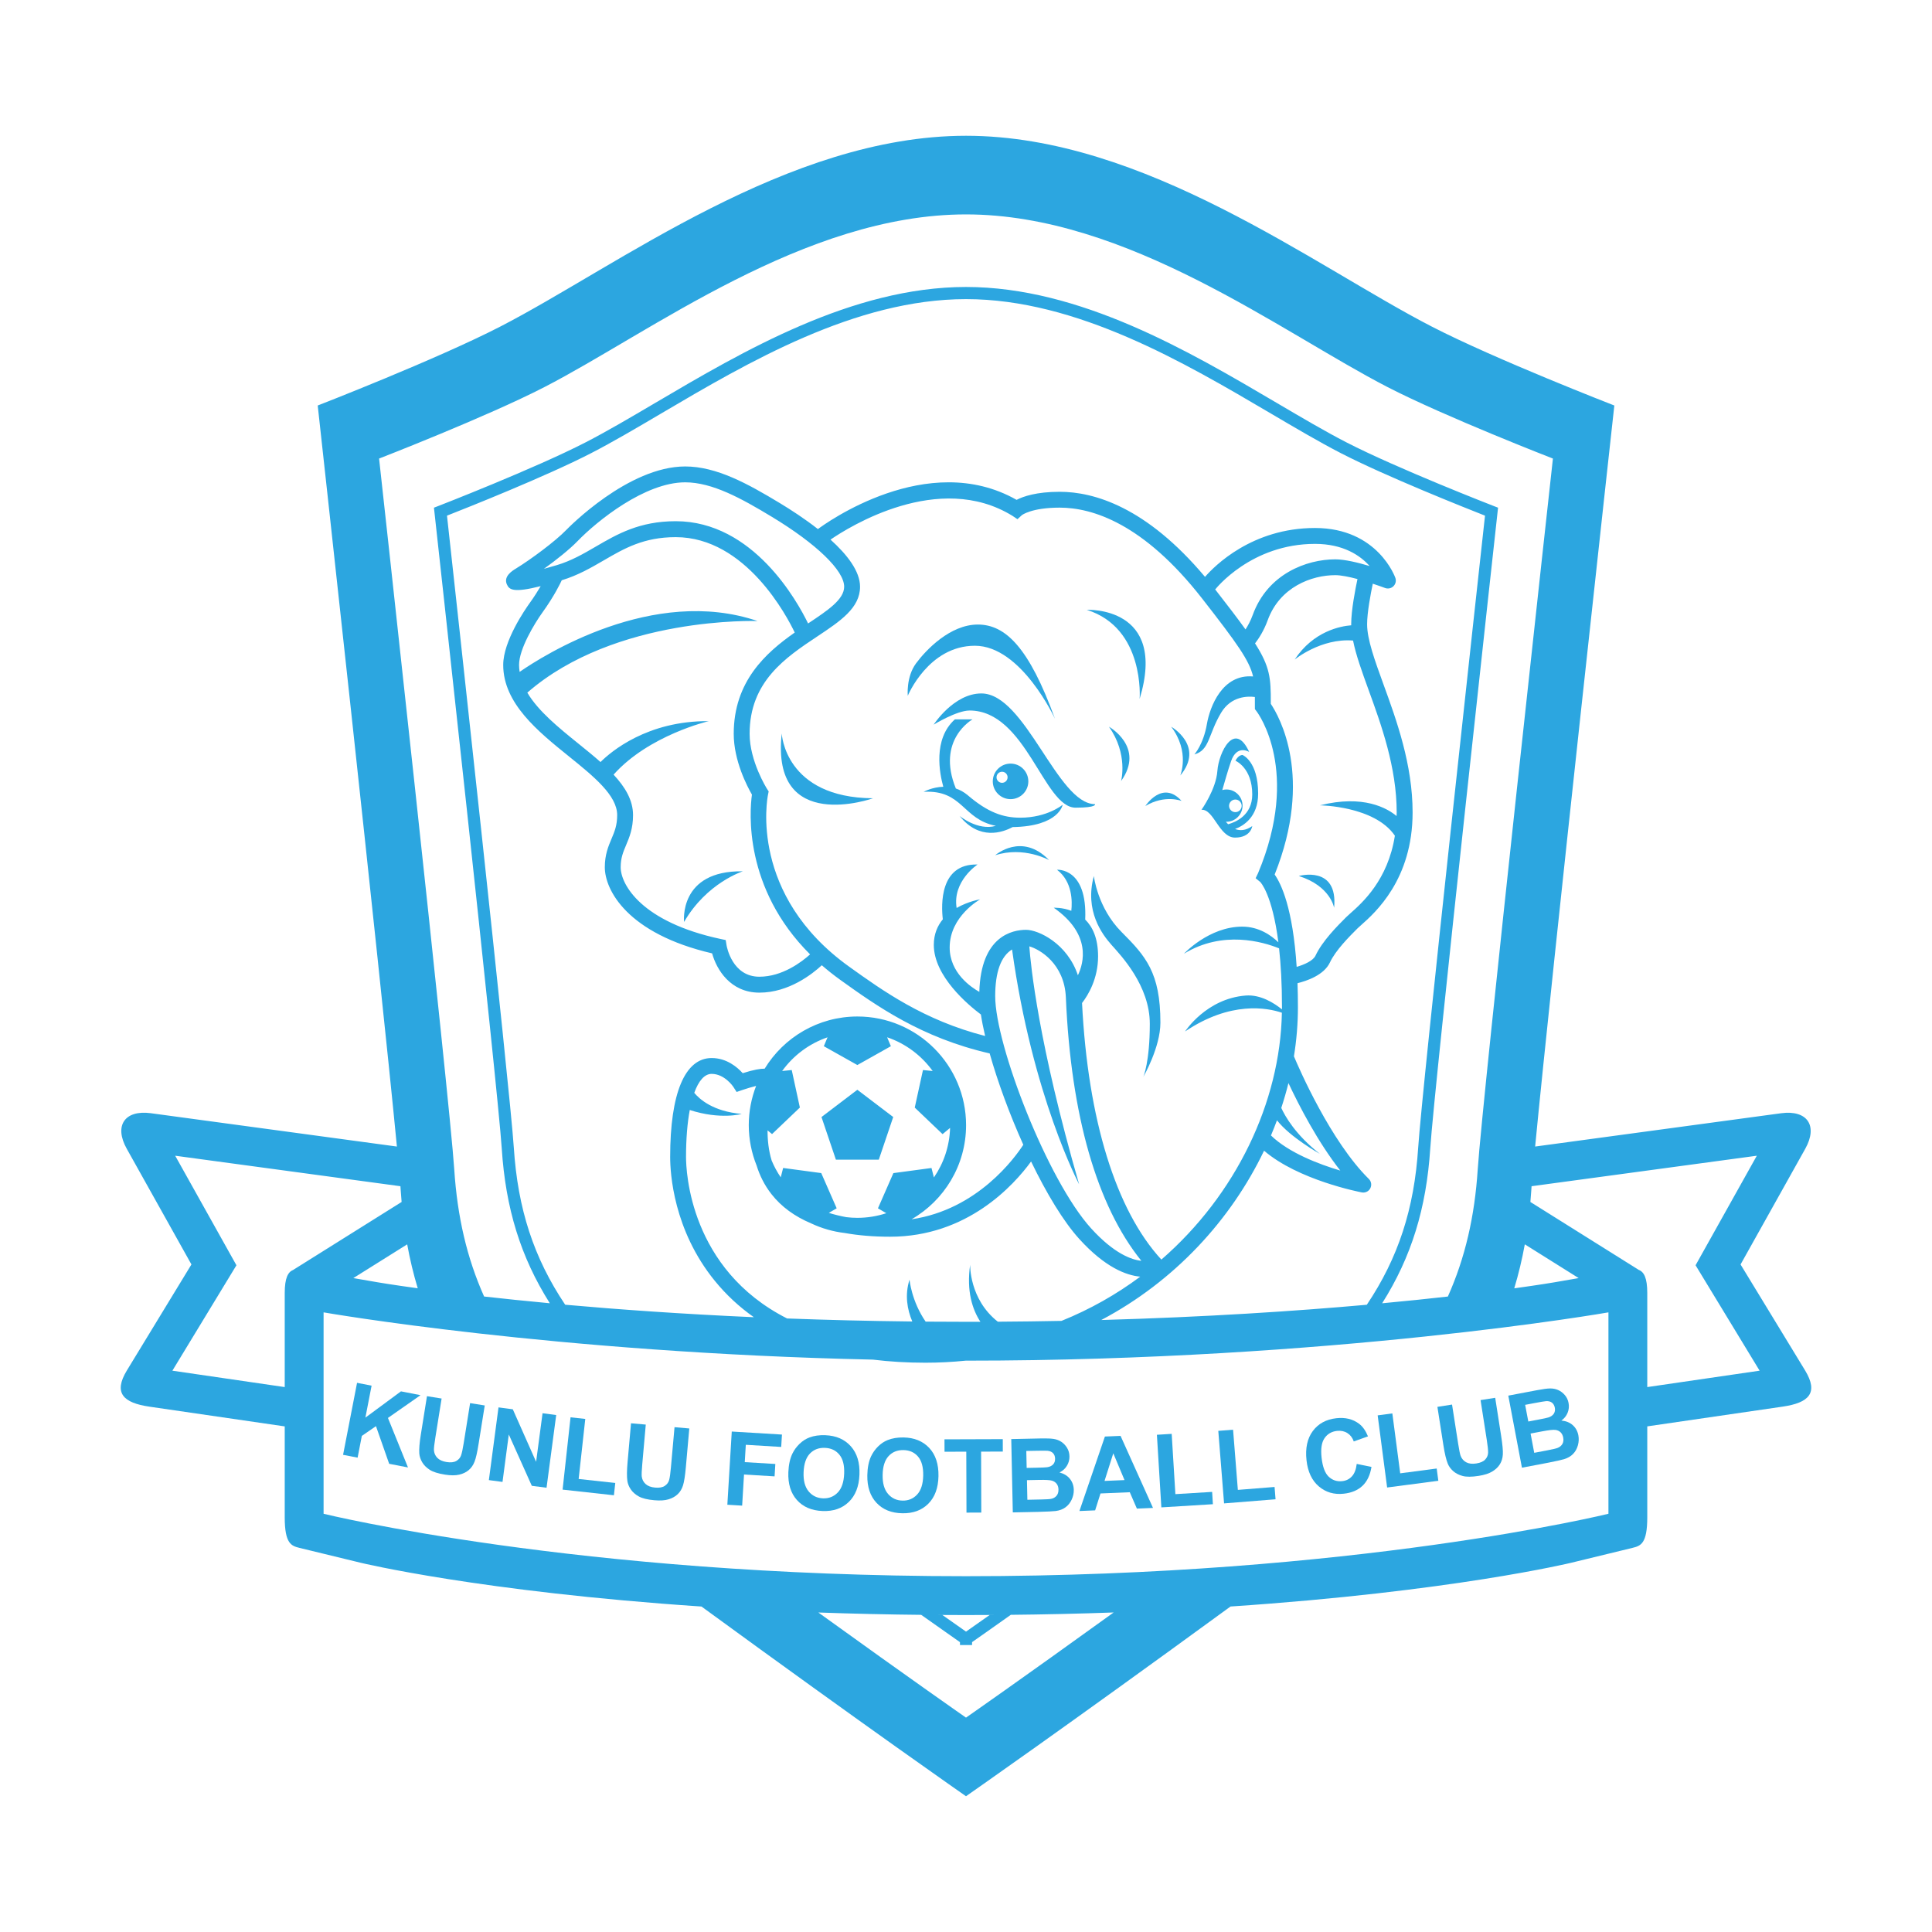 <?xml version="1.0" encoding="utf-8"?>
<!-- Created by @FCLOGO 2022-06-08 20:20:55 . https://fclogo.top/ -->
<!-- FOR PERSONAL USE ONLY NOT FOR COMMERCIAL USE -->
<svg version="1.1" xmlns="http://www.w3.org/2000/svg" xmlns:xlink="http://www.w3.org/1999/xlink" x="0px" y="0px"
	 viewBox="0 0 800 800" enable-background="new 0 0 800 800" xml:space="preserve">
<g>
	<path fill="#2CA6E0" d="M747.46,567.48l-26.73-43.89l26.79-47.91c5.34-9.56,0.84-16.17-10.01-14.71l-101.84,13.79
		c6.93-72.25,32.79-306.85,32.79-306.85s-49.26-19.11-75.59-32.68c-48.65-25.06-119-79.01-192.86-79.01s-144.21,53.95-192.86,79.01
		c-26.34,13.57-75.59,32.68-75.59,32.68s25.85,234.6,32.79,306.85L62.49,460.96c-10.85-1.47-15.36,5.15-10.01,14.71l26.79,47.91
		l-26.73,43.89c-5.69,9.36-1.51,13.41,9.33,15l56.03,8.17v37.67c0,10.95,2.76,11.81,6.12,12.64c3.37,0.83,14.83,3.61,25.47,6.19
		c0,0,49.44,11.95,140.98,18.09C359.44,715.56,400,743.78,400,743.78s40.56-28.22,109.53-78.56
		c91.54-6.14,140.98-18.09,140.98-18.09c10.64-2.57,22.1-5.36,25.47-6.19c3.37-0.83,6.12-1.69,6.12-12.64v-37.67l56.03-8.17
		C748.97,580.89,753.14,576.83,747.46,567.48z M156.97,189.88c0,0,44.59-17.3,68.43-29.58c44.04-22.68,107.73-71.52,174.6-71.52
		c66.87,0,130.56,48.84,174.6,71.52c23.84,12.28,68.43,29.58,68.43,29.58s-29.29,265.73-31.13,294.27
		c-1.27,19.63-5.24,36.77-12.37,52.72c-8.06,0.91-17.16,1.85-27.21,2.79c12.1-19.16,18.31-39.32,19.92-64.15
		c1.63-25.21,27.6-261,27.86-263.38l0.21-1.91l-1.79-0.69c-0.4-0.15-40.05-15.57-61.04-26.38v0c-8.74-4.5-18.46-10.23-28.76-16.29
		c-36.32-21.39-81.52-48.02-128.73-48.03c-47.18,0.01-92.39,26.63-128.71,48.03c-10.29,6.06-20.02,11.79-28.76,16.29
		c-20.99,10.81-60.64,26.23-61.04,26.38l-1.79,0.69l0.21,1.91c0.26,2.38,26.23,238.17,27.86,263.38
		c1.6,24.82,7.81,44.98,19.91,64.14c-10.06-0.94-19.15-1.88-27.21-2.79c-7.13-15.94-11.1-33.09-12.37-52.71
		C186.25,455.61,156.97,189.88,156.97,189.88z M631.39,515.25l22.3,13.98c-3.38,0.59-6.84,1.18-10.08,1.75c0,0-5.74,0.99-16.59,2.49
		C628.8,527.58,630.25,521.52,631.39,515.25z M405.96,547.32c-1.98,0.01-3.96,0.01-5.96,0.01c-5.65,0-11.22-0.02-16.71-0.07
		c-5.86-8.46-6.68-17.37-6.68-17.37c-2.03,6.38-0.93,12.39,1.15,17.31c-18.22-0.2-35.52-0.64-51.84-1.25
		c-40.3-20.43-41.85-60.92-41.85-66.9c0-7.54,0.55-14.1,1.55-19.42c12.81,4.14,21.5,1.62,21.5,1.62c-11.87-1-17.53-6.17-19.64-8.73
		c1.81-5.02,4.26-7.85,7.2-7.85c5.38,0,8.91,5.28,8.94,5.32l1.4,2.17l2.44-0.84c1.92-0.66,3.94-1.24,5.63-1.66
		c-1.95,5.04-3.04,10.5-3.04,16.22c0,5.91,1.16,11.55,3.24,16.72c1.27,4.11,3.24,8.15,6.18,11.9c4.06,5.17,9.57,9.21,16.48,12.11
		c4.29,2.02,8.94,3.37,13.83,3.95c5.67,1.01,11.92,1.54,18.79,1.54c31.93,0,51.17-21.26,58.38-31.15
		c6.33,13.09,13.35,24.82,20.01,32.14c10.6,11.66,19.3,15,25.19,15.55c-9.84,7.32-20.75,13.53-32.61,18.31
		c-8.56,0.17-17.36,0.28-26.36,0.34c-11.91-9.37-11.46-23.61-11.46-23.61C400.15,534.61,402.63,542.21,405.96,547.32z
		 M327.84,443.08l-3.97,0.4c4.63-6.42,11.18-11.35,18.8-13.95l-1.54,3.68l13.88,7.8l13.88-7.8l-1.55-3.7
		c7.65,2.6,14.22,7.54,18.86,13.97l-4.02-0.4l-3.4,15.55l11.52,10.99l3.11-2.58c-0.23,7.6-2.66,14.65-6.7,20.52l-1-3.92l-15.78,2.12
		l-6.39,14.58l3.46,2.02c-3.77,1.24-7.8,1.92-11.98,1.92c-1.55,0-3.08-0.09-4.58-0.28c-2.57-0.47-4.97-1.07-7.24-1.77l3.25-1.9
		l-6.39-14.58l-15.78-2.12l-0.99,3.87c-1.48-2.16-2.74-4.49-3.76-6.94c-1.27-4.15-1.72-8.44-1.7-12.5l1.86,1.54l11.52-10.99
		L327.84,443.08z M396.12,375.97c-1.81-11.11,8.66-17.99,8.66-17.99c-15.74-0.45-15.07,16.74-14.38,22.69
		c-2.2,2.65-3.73,6.11-3.73,10.6c0,12.99,14.26,24.88,19.5,28.81c0.41,2.72,1,5.71,1.75,8.9c-25.25-6.47-42.29-18.66-56.27-28.68
		c-41.52-29.76-33.97-69.6-33.63-71.27l0.27-1.31l-0.72-1.13c-0.07-0.11-7.17-11.39-7.17-22.74c0-21.67,14.92-31.6,28.09-40.36
		c9.46-6.3,17.64-11.73,17.64-20.54c0-6.42-5.35-13.3-12.23-19.51c7.55-5.18,44.85-28.66,75.37-9.82l2.04,1.37l1.83-1.68
		c0.04-0.03,3.98-3.11,15.65-3.11c13.51,0,34.7,6.53,58.98,37.63c14.73,18.88,19.54,25.69,21.11,32.28
		c-12.72-1.1-17.88,12.46-19.13,19.71c-1.46,8.47-5.18,12.56-5.18,12.56c6.34-1.71,5.67-8.17,11.03-17.19
		c4.17-7.02,11.13-6.95,14.02-6.58c0,0.73,0,1.48,0,2.29l0,1.61l0.01,1.12l0.67,0.88c0.75,0.99,18.29,24.82,0.67,66.96l-1.04,2.18
		l1.9,1.55c0.07,0.06,4.97,5.03,7.52,24.98c-3.05-2.94-8.13-6.48-14.97-6.48c-13.77,0-24.14,11.22-24.14,11.22
		c16.08-9.84,32.74-4.93,39.4-2.23c0.72,6.57,1.2,14.59,1.2,24.42c0,0.28-0.01,0.57-0.01,0.85c-3.22-2.61-8.84-6.2-14.99-5.73
		c-16.38,1.26-25.12,14.87-25.12,14.87c18.89-12.72,34.05-9.8,40.08-7.75c-0.71,37.1-18.99,75.36-49.9,102.22
		c-18.82-20.41-30.44-58.02-32.85-106.24c2.54-3.29,6.64-10.06,6.64-19.33c0-7.56-2.33-12.27-5.33-15.23
		c0.95-21.65-11.68-20.62-11.68-20.62c6.42,4.86,6.35,13.17,5.93,16.99c-3.87-1.46-7.27-1.26-7.27-1.26
		c15.68,10.95,12.44,22.88,9.99,27.96c-4.34-13.11-16.28-18.82-21.45-18.82c-5.69,0-18.73,2.56-19.36,25.69
		c-3.35-1.87-12.28-7.83-12.28-18.38c0-12.98,12.62-19.93,12.62-19.93S400.97,373.18,396.12,375.97z M254.07,320.76
		c14.57-16.35,39.39-22.15,39.39-22.15c-25.44-0.2-40.51,12.66-44.8,16.93c-2.85-2.53-5.94-5.03-9.09-7.57
		c-8.24-6.66-16.67-13.47-21.22-21.16c36.44-31.79,95.34-29.65,95.34-29.65c-43.24-14.7-88.76,14.29-98.52,21.05
		c-0.14-0.95-0.24-1.9-0.24-2.88c0-6.57,6.35-17.1,9.71-21.76c4.9-6.8,7.49-12.24,7.97-13.3c6.73-2.04,12.16-5.2,17.42-8.25
		c8.49-4.94,16.52-9.6,29.77-9.6c29.08,0,46.25,33.13,49.28,39.5c-12.03,8.43-25.26,20.29-25.26,41.94
		c0,11.15,5.58,21.78,7.54,25.17c-0.95,6.84-3.54,38.65,24.08,66.16c-3.44,3.1-11.48,9.25-21,9.25c-11.24,0-13.49-12.45-13.58-12.96
		l-0.36-2.22l-2.2-0.47c-32.66-7.02-41.29-22.5-41.29-29.7c0-3.84,1.04-6.31,2.25-9.17c1.35-3.2,2.87-6.82,2.87-12.41
		C262.13,331.35,258.88,325.93,254.07,320.76z M225.23,235.54c5.09-3.66,10.58-8.02,13.91-11.46c8.15-8.42,27.95-24.36,44.57-24.36
		c11.31,0,23.38,6.73,35.79,14.22c18.54,11.19,30.05,22.31,30.05,29c0,5.28-6.81,9.81-14.7,15.06c-0.08,0.05-0.16,0.11-0.24,0.16
		c-4.4-9.08-22.7-42.34-54.8-42.34c-15.03,0-24.21,5.34-33.08,10.5c-5.19,3.02-10.1,5.87-16.15,7.69
		C228.57,234.61,226.79,235.11,225.23,235.54z M559.52,258.92c-4.45,0.35-15.67,2.42-23.43,14.2c0,0,10.89-8.97,24.18-7.88
		c1.2,6.01,3.68,12.87,6.45,20.5c5.18,14.24,11.62,31.96,11.62,50.66c0,0.52-0.04,1-0.05,1.5c-3.86-3.22-13.72-8.97-31.71-4.43
		c0,0,22.58,0.23,31.01,12.57c-2.87,18.34-13.47,27.76-18.4,32.12c-0.74,0.66-1.35,1.2-1.77,1.62c-3.69,3.69-9.86,9.86-12.7,15.93
		c-1,2.14-4.71,3.75-7.8,4.65c-1.57-24.34-6.43-34.44-9.11-38.23c16.19-40.5,1.87-65.51-1.6-70.69v-0.55
		c0.02-10.03-0.29-14.72-6.52-24.48c1.53-1.99,3.65-5.22,5.23-9.57c5-13.79,18.2-18.68,28-18.68c2.35,0,5.76,0.7,9.18,1.61
		c-0.9,4.21-2.6,12.96-2.6,18.69C559.5,258.63,559.52,258.78,559.52,258.92z M530.55,458.77c1.12-3.41,2.11-6.84,2.97-10.29
		c4.44,9.46,12.12,24.32,21.47,36.23c-8.82-2.62-21.3-7.35-28.71-14.54c0.88-2.08,1.71-4.18,2.49-6.28
		c5.51,7.07,17.75,13.89,17.75,13.89C536.39,469.87,532.06,462.08,530.55,458.77z M552.92,231.61c-11.92,0-28.03,6.03-34.19,23.02
		c-0.9,2.47-2,4.47-2.99,6c-3.17-4.43-7.3-9.82-12.68-16.72l0.17,0.13c0.15-0.19,14.82-18.83,41.28-18.83
		c11.74,0,18.72,4.8,22.63,9.18C562.45,232.98,556.84,231.61,552.92,231.61z M419.07,393.16c8.43,60.79,27.77,97.23,27.77,97.23
		c-16.88-58.33-20.06-90.82-20.62-98.52c4.26,1.18,14.54,7.14,15.13,21.12c2.08,48.81,12.86,86.33,31.27,109.09
		c-4.07-0.43-11.28-2.96-20.79-13.41c-18.04-19.85-39.74-75.94-39.74-96.18C412.09,402.47,414.49,395.94,419.07,393.16z
		 M523.42,476.48c14.15,12.14,39.33,17.05,40.46,17.27c0.21,0.04,0.41,0.06,0.62,0.06c1.21,0,2.34-0.66,2.91-1.76
		c0.67-1.28,0.43-2.86-0.6-3.87c-15.85-15.63-28.93-45.79-31.02-50.78c1.09-6.76,1.65-13.54,1.65-20.28c0-3.55-0.06-6.87-0.17-10
		c3.78-0.93,10.97-3.33,13.43-8.6c2.34-5.02,8-10.68,11.38-14.06c0.35-0.35,0.86-0.8,1.48-1.35c5.84-5.17,21.37-18.91,21.37-46.7
		c0-19.86-6.66-38.19-12.02-52.91c-3.66-10.07-6.82-18.76-6.82-25c0-4.87,1.48-12.66,2.35-16.8c2.11,0.69,3.92,1.34,5.08,1.77
		c1.19,0.45,2.54,0.18,3.45-0.71c0.92-0.88,1.24-2.21,0.84-3.42c-0.07-0.21-7.27-20.71-33.3-20.71c-26.08,0-41.61,15.72-45.54,20.24
		c-24.3-28.95-45.97-35.23-60.17-35.23c-9.66,0-15.13,1.93-17.85,3.34c-36.88-20.96-79.28,9.86-82.27,12.1
		c-5.42-4.25-11.17-7.98-15.77-10.76c-13.23-7.99-26.19-15.17-39.19-15.17c-23.54,0-48.27,25.29-49.31,26.36
		c-4.47,4.62-14.56,12.11-20.81,15.94c-1.43,0.87-5.21,3.19-3.72,6.53c1,2.25,2.71,3.56,14.01,0.73c-1.16,1.98-2.68,4.39-4.56,7.01
		c-1.83,2.54-10.96,15.69-10.96,25.61c0,15.91,14.39,27.52,27.08,37.77c10.34,8.35,20.11,16.23,20.11,24.41
		c0,4.25-1.09,6.85-2.36,9.85c-1.3,3.07-2.76,6.56-2.76,11.73c0,9.52,9.42,27.54,44.43,35.68c1.82,6.62,7.53,16.26,19.58,16.26
		c12.18,0,21.94-7.73,25.84-11.34c2.37,2.05,4.9,4.08,7.65,6.05c14.97,10.73,33.49,23.96,61.86,30.46
		c3.29,11.68,8.21,25.12,13.93,37.82c-3.46,5.34-18.96,26.86-46.27,30.86c13.48-7.78,22.57-22.33,22.57-38.98
		c0-24.81-20.18-44.99-44.99-44.99c-16.25,0-30.51,8.66-38.41,21.6c-1.71-0.02-4.46,0.4-9.09,1.87c-2.22-2.47-6.64-6.27-12.85-6.27
		c-11.09,0-17.19,14.55-17.19,40.97c0,6.71,1.33,30.22,18.48,51.28c4.68,5.75,10.08,10.77,16.18,15.07
		c-29.9-1.33-56.13-3.21-78.13-5.17c-13.02-19.41-19.63-39.7-21.27-65.04c-1.56-24.11-25.18-239.08-27.67-261.7
		c8.03-3.15,41.09-16.29,59.73-25.9c8.87-4.57,18.65-10.33,29-16.43c35.8-21.09,80.35-47.33,126.19-47.33
		c45.82,0.01,90.37,26.25,126.17,47.33c10.36,6.1,20.14,11.86,29,16.43c18.64,9.61,51.7,22.74,59.73,25.9
		c-2.49,22.62-26.12,237.59-27.67,261.7c-1.64,25.34-8.25,45.63-21.27,65.05c-29.49,2.63-66.59,5.1-109.96,6.32
		C486.42,530.52,509.7,505.11,523.42,476.48z M172.98,533.45c-10.85-1.49-16.59-2.48-16.59-2.48c-3.24-0.56-6.69-1.16-10.08-1.74
		l22.3-13.97C169.75,521.52,171.2,527.57,172.98,533.45z M121.39,525.85c-2.13,0.84-3.49,3.34-3.49,9.55v38.96l-46.52-6.79
		l26.52-43.65l-25.36-45.36l93.27,12.63c0.05,0.65,0.09,1.24,0.12,1.76c0.1,1.6,0.23,3.18,0.37,4.76L121.39,525.85z M400,711.23
		c0,0-22.09-15.37-61.14-43.53c13.97,0.5,28.66,0.84,44.05,0.99c-0.48,0-0.97-0.01-1.45-0.01c8.43,5.97,13.87,9.79,16.04,11.3
		l0.01,1.2h2.5l2.5-0.01v-1.2c2.18-1.52,7.62-5.33,16.03-11.3c-0.48,0.01-0.97,0.01-1.45,0.01c15.39-0.15,30.08-0.49,44.05-0.99
		C422.09,695.86,400,711.23,400,711.23z M386.87,668.71c4.33,0.03,8.69,0.05,13.13,0.05c4.44,0,8.8-0.02,13.13-0.05
		c-1.12,0.01-2.22,0.02-3.34,0.03c-4.75,3.36-8.05,5.67-9.78,6.88c-1.73-1.21-5.03-3.53-9.78-6.88
		C389.09,668.73,387.99,668.72,386.87,668.71z M666.01,626.82c0,0-105.05,25.85-266.01,25.85s-266.01-25.85-266.01-25.85v-83.4
		c0,0,95.04,16.69,227.47,19.57c6.86,0.85,14.11,1.28,21.74,1.28c5.68,0,11.24-0.3,16.69-0.85c0.04,0,0.08,0,0.12,0
		c152.14,0,266.01-20,266.01-20V626.82z M682.1,574.36v-38.97c0-6.22-1.37-8.72-3.51-9.55l-44.89-28.13
		c0.14-1.57,0.26-3.15,0.37-4.76c0.03-0.52,0.08-1.11,0.12-1.76l93.27-12.63l-25.36,45.36l26.52,43.65L682.1,574.36z"/>
	<path fill="#2CA6E0" d="M307.61,360.79c-26.73-0.43-24.35,20.97-24.35,20.97C292.67,365.48,307.61,360.79,307.61,360.79z"/>
	<path fill="#2CA6E0" d="M323.7,303.73c-4.63,41.94,37.8,26.82,37.8,26.82C324.92,330.3,323.7,303.73,323.7,303.73z"/>
	<path fill="#2CA6E0" d="M403.68,267.39c19.26,0,33.16,30.24,33.16,30.24c-10.73-29.51-20.48-39.02-31.94-39.02
		s-21.46,10.49-25.6,16.09c-4.15,5.61-3.41,13.41-3.41,13.41S384.42,267.39,403.68,267.39z"/>
	<path fill="#2CA6E0" d="M471.9,289.4c11.7-38.59-21.89-36.88-21.89-36.88C474.15,260.08,471.9,289.4,471.9,289.4z"/>
	<path fill="#2CA6E0" d="M459.19,300.92c8.05,11.34,5.03,22.49,5.03,22.49C474.27,309.33,459.19,300.92,459.19,300.92z"/>
	<path fill="#2CA6E0" d="M488.72,321.13c10.24-12.25-3.75-20.21-3.75-20.21C492.84,311.35,488.72,321.13,488.72,321.13z"/>
	<path fill="#2CA6E0" d="M489.27,331.65c-7.96-8.87-15,2.1-15,2.1C482.41,328.9,489.27,331.65,489.27,331.65z"/>
	<path fill="#2CA6E0" d="M412.09,354.14c11.89-3.84,22.31,2.01,22.31,2.01C423.07,344.45,412.09,354.14,412.09,354.14z"/>
	<path fill="#2CA6E0" d="M452.94,362.74c-3.9,14.39,3.41,24.14,7.32,28.53c3.9,4.39,15.85,16.83,15.85,32.68
		c0,15.85-2.68,21.95-2.68,21.95s7.07-12.19,7.07-22.43c0-20.73-6.1-27.55-16.09-37.55S452.94,362.74,452.94,362.74z"/>
	<path fill="#2CA6E0" d="M552.43,375.9c1.71-17.8-14.63-13.17-14.63-13.17C550.97,366.88,552.43,375.9,552.43,375.9z"/>
	<path fill="#2CA6E0" d="M406.36,287.14c-11.46,0-19.75,12.92-19.75,12.92s9.51-5.85,14.87-5.85c23.41,0,30.72,40.23,43.89,40.23
		c9.02,0,8.05-1.46,8.05-1.46C437.82,332.99,424.65,287.14,406.36,287.14z"/>
	<path fill="#2CA6E0" d="M419.29,342.48c19.3-0.3,20.73-9.25,20.73-9.25s-6.34,5.36-17.56,5.36c-7.07,0-13.41-2.19-21.7-9.27
		c-1.62-1.38-3.3-2.26-4.96-2.81c-8.25-20.23,6.91-28.64,6.91-28.64h-7.31c-9.2,8.22-6.3,22.57-4.8,27.91
		c-4.59,0.13-8.12,2.09-8.12,2.09c16.25-0.87,15.96,11.35,29.89,14.09c-7.5,2.16-15.02-4.09-15.02-4.09
		C405.57,348.15,415.23,344.67,419.29,342.48z"/>
	<path fill="#2CA6E0" d="M511.4,346.83c6.58,0,7.13-4.76,7.13-4.76c-2.74,1.9-5.11,2-7.11,1.19c3.32-1.22,9.55-4.82,9.55-14.66
		c0-13.41-6.46-15.97-6.46-15.97c-1.83,0-2.93,2.38-2.93,2.38s6.95,2.87,6.95,13.96c0,8.65-6.93,11.49-9.99,12.33
		c-0.34-0.33-0.66-0.68-0.96-1.04c0.08,0,0.15,0.02,0.24,0.02c3.69,0,6.69-3,6.69-6.69c0-3.69-2.99-6.69-6.69-6.69
		c-0.59,0-1.15,0.1-1.7,0.25c1.07-3.61,2.2-7.79,3.64-11.95c2.44-7.07,7.5-3.84,7.5-3.84c-6.04-13.17-12.62,0.18-13.17,7.86
		c-0.55,7.68-6.58,16.09-6.58,16.09C502.62,334.94,504.82,346.83,511.4,346.83z M511.54,331.07c1.44,0,2.61,1.17,2.61,2.61
		c0,1.44-1.17,2.61-2.61,2.61s-2.61-1.17-2.61-2.61C508.93,332.23,510.1,331.07,511.54,331.07z"/>
	<path fill="#2CA6E0" d="M411.09,323.55c0,4.07,3.3,7.36,7.36,7.36c4.06,0,7.36-3.3,7.36-7.36c0-4.07-3.3-7.36-7.36-7.36
		C414.38,316.19,411.09,319.49,411.09,323.55z M414.93,324.15c-1.26,0-2.29-1.02-2.29-2.29s1.02-2.29,2.29-2.29s2.29,1.02,2.29,2.29
		S416.19,324.15,414.93,324.15z"/>
	<polygon fill="#2CA6E0" points="174.13,577.71 166.03,576.13 151.3,587.01 153.87,573.77 147.85,572.6 142.06,602.41 
		148.08,603.58 149.83,594.57 155.68,590.54 161.15,606.13 168.94,607.64 160.64,587.14 	"/>
	<path fill="#2CA6E0" d="M192.01,597.57c-0.38,2.37-0.74,4.06-1.08,5.05c-0.34,0.99-1,1.77-1.99,2.34
		c-0.99,0.56-2.34,0.71-4.06,0.43c-1.69-0.27-2.96-0.86-3.82-1.75c-0.86-0.9-1.32-1.98-1.38-3.25c-0.03-0.79,0.17-2.47,0.58-5.05
		l2.6-16.24l-6.06-0.97l-2.56,16c-0.54,3.36-0.74,5.92-0.62,7.71c0.09,1.2,0.48,2.4,1.17,3.6c0.69,1.19,1.72,2.24,3.1,3.14
		c1.37,0.9,3.49,1.58,6.36,2.03c2.37,0.38,4.34,0.38,5.91,0.01c1.57-0.37,2.88-1,3.92-1.88c1.04-0.88,1.85-2.04,2.41-3.47
		c0.57-1.43,1.14-3.95,1.71-7.55l2.52-15.75l-6.06-0.97L192.01,597.57z"/>
	<polygon fill="#2CA6E0" points="221.99,605.3 212.34,583.56 206.42,582.77 202.43,612.88 208.08,613.63 210.68,593.99 
		220.21,615.24 226.31,616.05 230.31,585.94 224.66,585.19 	"/>
	<polygon fill="#2CA6E0" points="242.35,587.55 236.25,586.88 232.96,616.82 254.21,619.16 254.77,614.07 239.61,612.41 	"/>
	<path fill="#2CA6E0" d="M277.81,607.68c-0.21,2.39-0.45,4.1-0.72,5.12c-0.27,1.02-0.88,1.84-1.82,2.47
		c-0.94,0.63-2.28,0.87-4.01,0.71c-1.71-0.15-3.02-0.65-3.93-1.48c-0.92-0.84-1.45-1.89-1.6-3.15c-0.08-0.78-0.01-2.48,0.22-5.08
		l1.45-16.38l-6.11-0.54l-1.43,16.14c-0.3,3.38-0.33,5.96-0.08,7.73c0.17,1.19,0.64,2.36,1.42,3.51c0.77,1.14,1.87,2.11,3.31,2.91
		c1.43,0.8,3.59,1.33,6.48,1.58c2.39,0.21,4.36,0.08,5.9-0.4c1.54-0.48,2.8-1.2,3.78-2.15c0.98-0.95,1.7-2.16,2.16-3.63
		c0.46-1.47,0.86-4.02,1.18-7.65l1.41-15.89l-6.11-0.54L277.81,607.68z"/>
	<polygon fill="#2CA6E0" points="301.18,623.08 307.31,623.45 308.08,610.57 320.74,611.33 321.05,606.2 308.39,605.44 
		308.82,598.26 323.48,599.15 323.79,594.02 303.01,592.77 	"/>
	<path fill="#2CA6E0" d="M341.75,594.29c-2.47-0.1-4.67,0.21-6.59,0.94c-1.45,0.54-2.79,1.4-4.03,2.58
		c-1.24,1.18-2.24,2.53-2.99,4.05c-1.01,2.06-1.57,4.64-1.7,7.73c-0.19,4.83,0.99,8.68,3.54,11.53c2.55,2.86,6.09,4.38,10.6,4.56
		c4.46,0.18,8.07-1.06,10.85-3.72c2.77-2.66,4.26-6.44,4.45-11.34c0.2-4.94-0.99-8.85-3.56-11.73
		C349.74,595.99,346.22,594.46,341.75,594.29z M349.55,610.21c-0.14,3.52-1.03,6.13-2.67,7.82c-1.64,1.7-3.68,2.5-6.12,2.4
		c-2.44-0.1-4.42-1.06-5.94-2.9c-1.52-1.84-2.21-4.47-2.07-7.91c0.14-3.49,1.02-6.07,2.63-7.74c1.61-1.67,3.68-2.45,6.21-2.35
		c2.53,0.1,4.52,1.04,5.97,2.81C349.03,604.11,349.69,606.73,349.55,610.21z"/>
	<path fill="#2CA6E0" d="M374.11,595.22c-2.47-0.04-4.66,0.32-6.57,1.09c-1.43,0.57-2.76,1.46-3.97,2.66
		c-1.22,1.21-2.18,2.58-2.9,4.11c-0.96,2.08-1.47,4.67-1.53,7.76c-0.09,4.83,1.18,8.65,3.8,11.45c2.62,2.8,6.18,4.24,10.7,4.32
		c4.46,0.08,8.05-1.24,10.76-3.96c2.71-2.72,4.11-6.53,4.2-11.44c0.09-4.94-1.19-8.83-3.82-11.65
		C382.14,596.75,378.59,595.29,374.11,595.22z M379.78,618.84c-1.6,1.73-3.62,2.58-6.06,2.53c-2.44-0.04-4.45-0.97-6-2.77
		c-1.56-1.8-2.3-4.42-2.24-7.86c0.06-3.49,0.88-6.09,2.46-7.8c1.58-1.71,3.63-2.54,6.16-2.49c2.53,0.04,4.54,0.94,6.03,2.68
		c1.5,1.74,2.21,4.35,2.15,7.83C382.21,614.48,381.38,617.11,379.78,618.84z"/>
	<polygon fill="#2CA6E0" points="391.11,601.13 400.12,601.11 400.2,626.34 406.33,626.32 406.25,601.09 415.24,601.06 
		415.23,595.92 391.09,596 	"/>
	<path fill="#2CA6E0" d="M429.72,626.04c3.91-0.11,6.37-0.23,7.39-0.36c1.62-0.21,2.99-0.72,4.08-1.53c1.09-0.8,1.95-1.86,2.56-3.18
		c0.61-1.32,0.91-2.67,0.88-4.05c-0.04-1.75-0.57-3.27-1.59-4.55c-1.02-1.28-2.46-2.17-4.33-2.66c1.3-0.62,2.32-1.53,3.06-2.74
		c0.74-1.2,1.1-2.52,1.07-3.94c-0.03-1.31-0.36-2.49-1.01-3.53c-0.64-1.04-1.44-1.87-2.38-2.49c-0.94-0.62-2.01-1.01-3.19-1.19
		c-1.18-0.18-2.98-0.24-5.38-0.19l-12.14,0.26l0.64,30.36L429.72,626.04z M437.58,614.46c0.46,0.63,0.69,1.39,0.71,2.31
		c0.02,1.08-0.25,1.94-0.8,2.6c-0.56,0.65-1.29,1.07-2.2,1.26c-0.59,0.14-1.99,0.23-4.2,0.27l-5.68,0.12l-0.17-8.12l4.95-0.1
		c2.79-0.06,4.61,0.05,5.45,0.32C436.47,613.38,437.12,613.83,437.58,614.46z M428.5,600.74c2.89-0.06,4.63-0.06,5.24-0.01
		c1.02,0.1,1.8,0.44,2.33,1.02c0.53,0.58,0.8,1.33,0.82,2.27c0.02,0.98-0.26,1.78-0.85,2.39c-0.59,0.61-1.41,0.99-2.45,1.14
		c-0.58,0.08-2.06,0.15-4.45,0.2l-4.02,0.08l-0.15-7.02L428.5,600.74z"/>
	<path fill="#2CA6E0" d="M455.69,618.41l12.13-0.51l2.94,6.78l6.67-0.28L464,594.57l-6.48,0.27l-10.55,30.84l6.5-0.27L455.69,618.41
		z M460.99,601.78l4.65,11.09l-8.28,0.35L460.99,601.78z"/>
	<polygon fill="#2CA6E0" points="502.23,622.86 501.92,617.76 486.7,618.69 485.17,593.73 479.05,594.11 480.89,624.17 	"/>
	<polygon fill="#2CA6E0" points="528.18,620.82 527.77,615.72 512.57,616.93 510.59,592.01 504.47,592.49 506.86,622.52 	"/>
	<path fill="#2CA6E0" d="M546.09,615.48c2.88,2.46,6.32,3.47,10.33,3.03c3.24-0.35,5.83-1.44,7.76-3.27
		c1.93-1.83,3.17-4.44,3.72-7.83l-6.11-1.23c-0.27,2.27-0.93,3.98-1.98,5.13c-1.05,1.16-2.39,1.82-4.01,2
		c-2.2,0.24-4.07-0.38-5.62-1.85c-1.55-1.47-2.53-4.11-2.95-7.93c-0.39-3.6,0.02-6.28,1.24-8.03c1.22-1.76,2.95-2.76,5.18-3
		c1.62-0.18,3.05,0.13,4.28,0.91c1.23,0.78,2.11,1.94,2.64,3.46l5.88-2.1c-0.95-2.34-2.18-4.08-3.69-5.22
		c-2.54-1.93-5.66-2.7-9.36-2.3c-4.23,0.46-7.49,2.22-9.78,5.29c-2.29,3.06-3.17,7.11-2.62,12.13
		C541.52,609.41,543.21,613.02,546.09,615.48z"/>
	<polygon fill="#2CA6E0" points="595.58,613.16 594.91,608.08 579.8,610.07 576.54,585.27 570.46,586.07 574.38,615.94 	"/>
	<path fill="#2CA6E0" d="M599.49,606.07c0.45,1.12,1.19,2.14,2.22,3.06c1.02,0.92,2.33,1.6,3.91,2.03c1.58,0.43,3.81,0.42,6.67-0.03
		c2.37-0.37,4.25-0.98,5.63-1.81c1.38-0.84,2.43-1.84,3.15-3c0.72-1.16,1.13-2.51,1.22-4.05c0.1-1.54-0.14-4.11-0.7-7.71
		l-2.46-15.76l-6.06,0.95l2.59,16.6c0.37,2.37,0.55,4.09,0.53,5.14c-0.02,1.05-0.41,2-1.17,2.84c-0.76,0.84-2,1.39-3.72,1.66
		c-1.69,0.26-3.08,0.1-4.18-0.49c-1.09-0.59-1.86-1.48-2.31-2.67c-0.27-0.74-0.61-2.4-1.01-4.98l-2.54-16.25l-6.06,0.95l2.5,16.01
		C598.23,601.91,598.82,604.41,599.49,606.07z"/>
	<path fill="#2CA6E0" d="M640.37,605.81c3.83-0.75,6.25-1.28,7.23-1.58c1.57-0.48,2.83-1.21,3.77-2.18c0.95-0.97,1.61-2.16,2-3.56
		c0.39-1.4,0.45-2.78,0.2-4.14c-0.33-1.72-1.1-3.13-2.32-4.22c-1.22-1.09-2.79-1.73-4.71-1.91c1.18-0.83,2.03-1.9,2.57-3.21
		c0.53-1.31,0.67-2.66,0.4-4.06c-0.24-1.29-0.77-2.39-1.58-3.32c-0.81-0.92-1.73-1.61-2.76-2.06c-1.03-0.45-2.15-0.66-3.35-0.64
		c-1.2,0.02-2.98,0.26-5.34,0.71l-11.93,2.26l5.65,29.84L640.37,605.81z M646.21,593.09c0.55,0.54,0.91,1.26,1.08,2.16
		c0.2,1.06,0.08,1.96-0.36,2.69c-0.44,0.74-1.1,1.27-1.96,1.61c-0.56,0.23-1.93,0.55-4.1,0.97l-5.58,1.06l-1.51-7.98l4.87-0.92
		c2.74-0.52,4.55-0.71,5.43-0.58C644.94,592.21,645.66,592.55,646.21,593.09z M634.99,581.06c2.84-0.54,4.56-0.83,5.17-0.87
		c1.03-0.07,1.85,0.14,2.47,0.62c0.62,0.48,1.01,1.18,1.19,2.1c0.18,0.96,0.03,1.8-0.44,2.5c-0.48,0.7-1.22,1.21-2.23,1.53
		c-0.56,0.18-2.01,0.49-4.36,0.93l-3.95,0.75l-1.31-6.9L634.99,581.06z"/>
	<polygon fill="#2CA6E0" points="355.01,480.2 363.89,480.2 369.86,462.54 355.01,451.25 340.16,462.54 346.13,480.2 	"/>
</g>
<g>
</g>
<g>
</g>
<g>
</g>
<g>
</g>
<g>
</g>
<g>
</g>
<g>
</g>
<g>
</g>
<g>
</g>
<g>
</g>
<g>
</g>
</svg>
